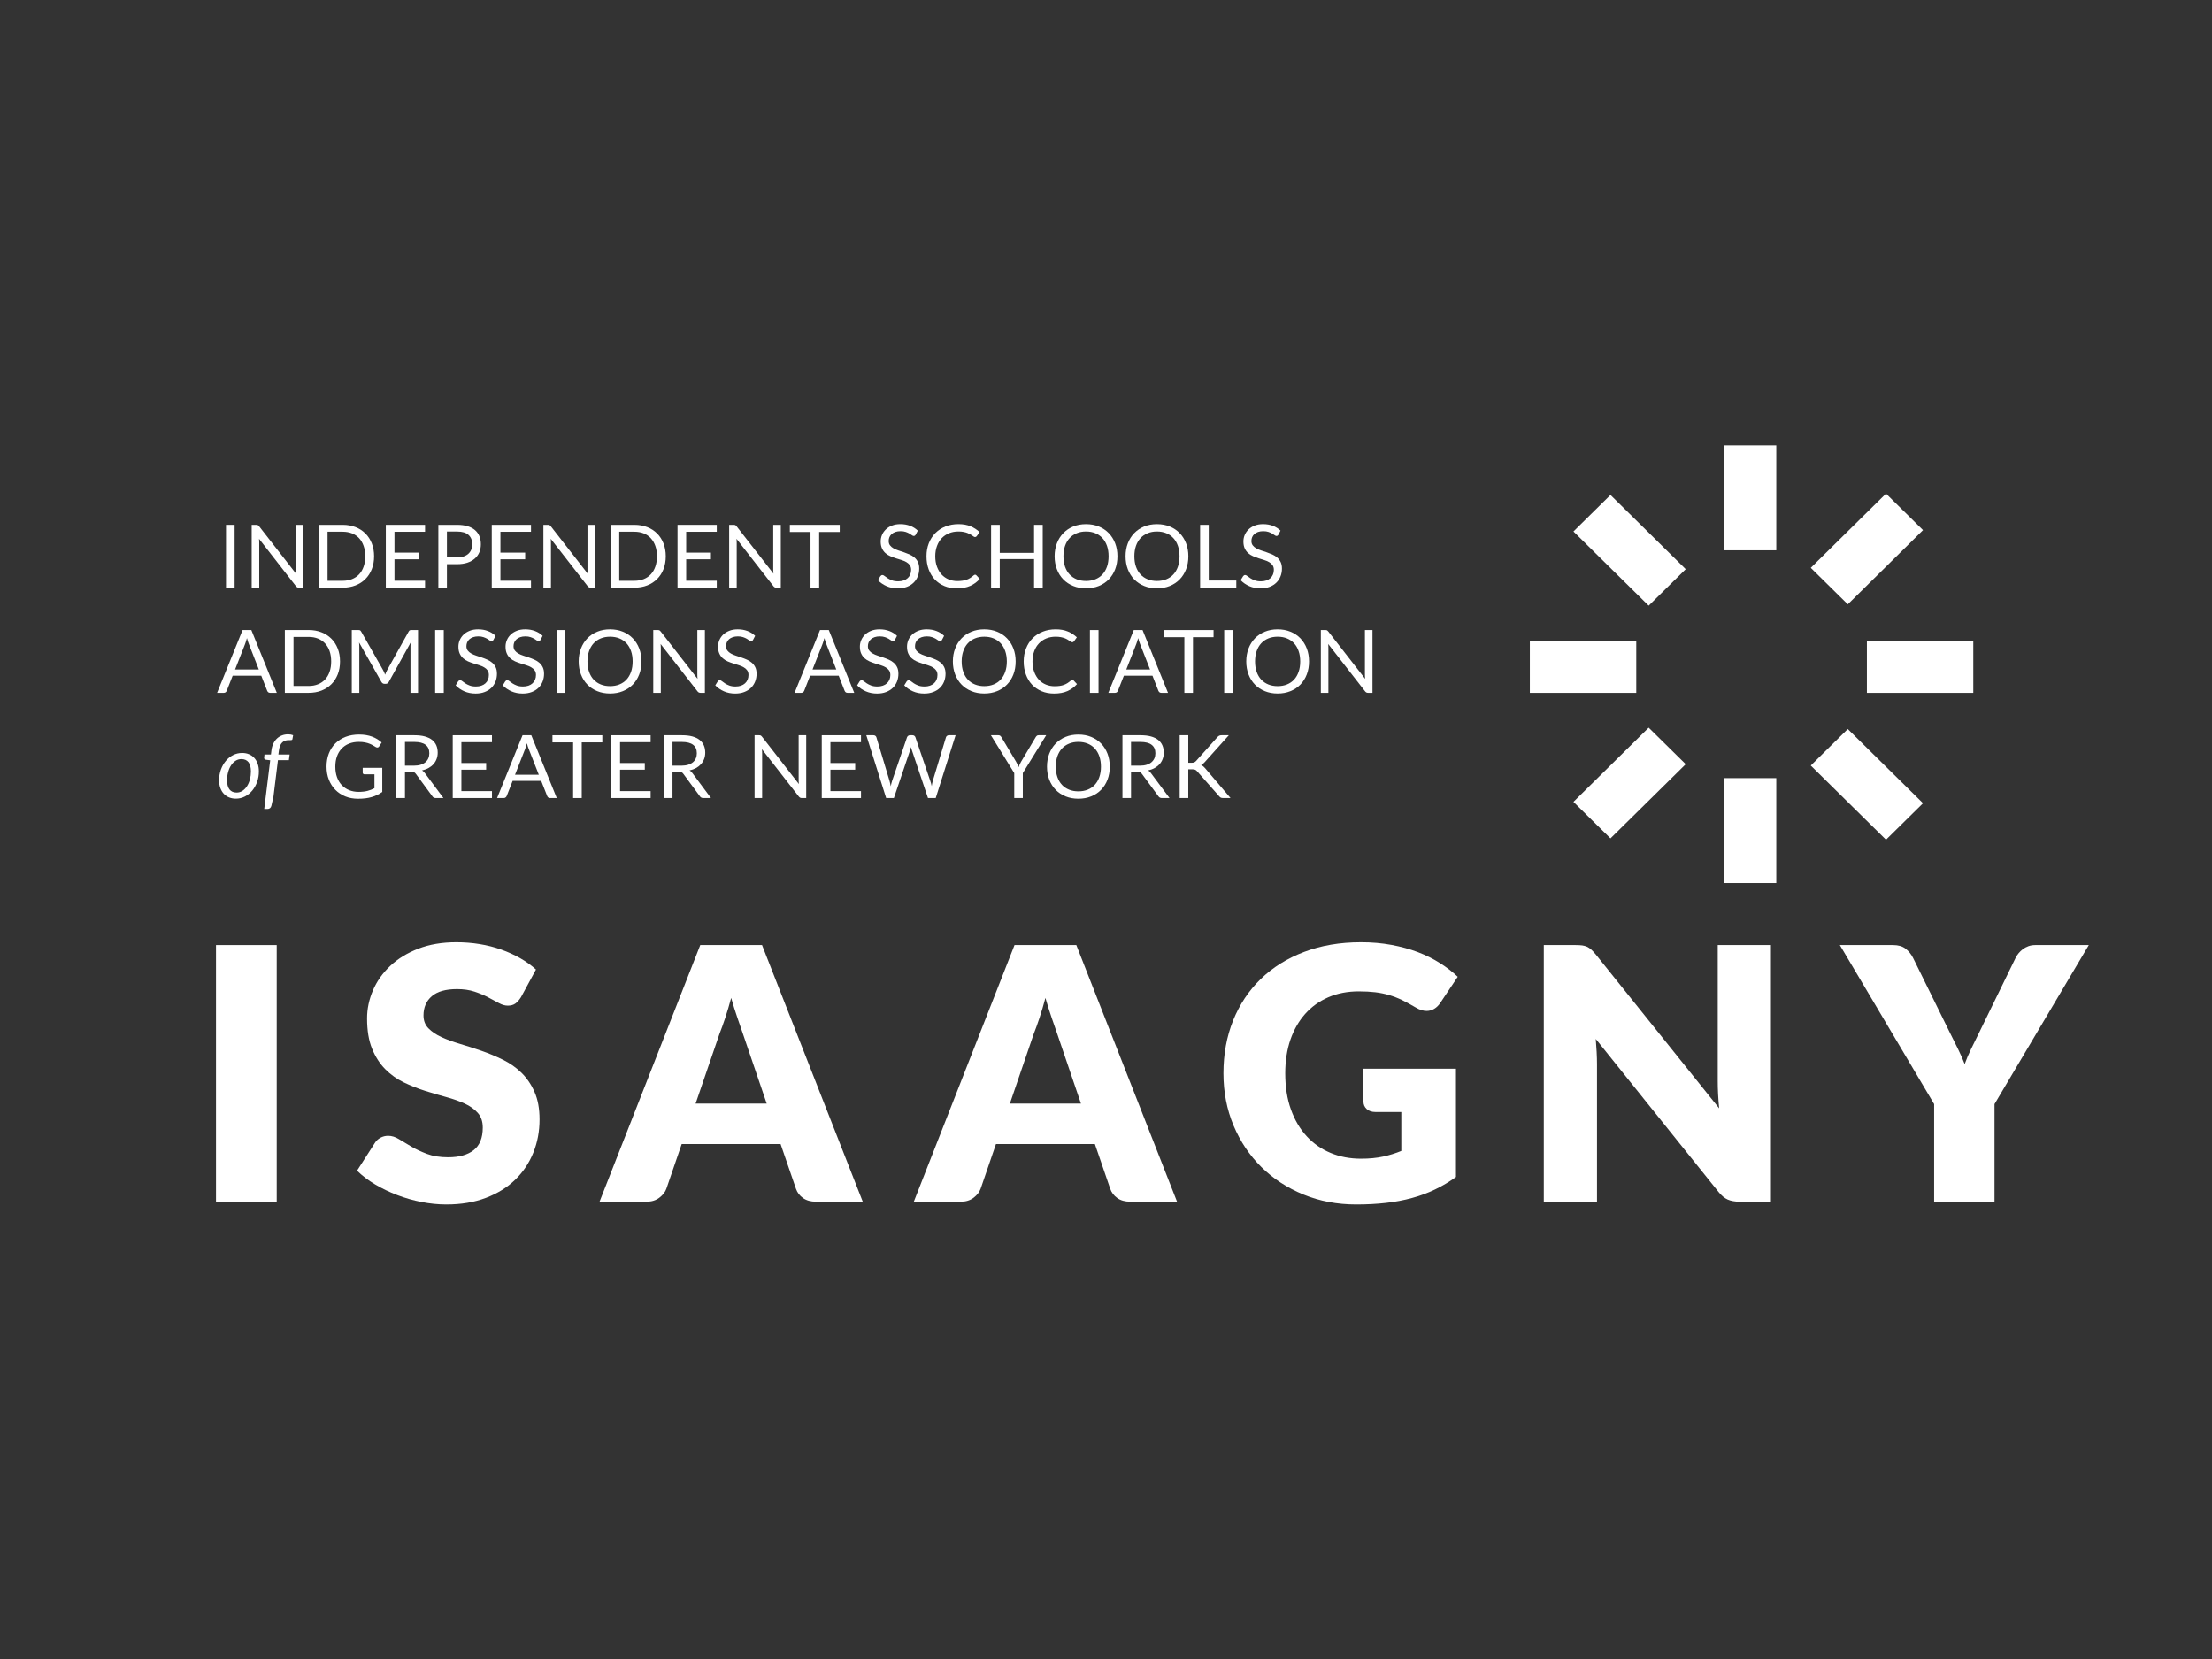<?xml version="1.0" encoding="utf-8"?>
<svg xmlns="http://www.w3.org/2000/svg" width="96" height="72" viewBox="0 0 96 72" fill="none">
<rect x="0" y="0" width="96" height="72" fill="#333333" stroke="none"/>
<path fill-rule="evenodd" clip-rule="evenodd" d="M9.808 25.504H10.182V22.778H9.808V25.504Z" fill="white"/>
<path fill-rule="evenodd" clip-rule="evenodd" d="M11.19 22.79C11.206 22.799 11.225 22.815 11.245 22.841L12.846 24.895C12.842 24.862 12.839 24.83 12.838 24.799C12.837 24.768 12.836 24.738 12.836 24.709V22.778H13.164V25.504H12.975C12.946 25.504 12.921 25.499 12.901 25.489C12.881 25.479 12.861 25.461 12.842 25.437L11.243 23.385C11.246 23.416 11.248 23.448 11.249 23.478C11.25 23.508 11.251 23.536 11.251 23.562V25.504H10.923V22.778H11.116C11.149 22.778 11.174 22.782 11.19 22.79Z" fill="white"/>
<path fill-rule="evenodd" clip-rule="evenodd" d="M15.851 24.142C15.851 23.974 15.828 23.825 15.781 23.693C15.735 23.561 15.67 23.45 15.585 23.358C15.5 23.267 15.397 23.197 15.276 23.149C15.155 23.101 15.021 23.077 14.873 23.077H14.215V25.205H14.873C15.021 25.205 15.155 25.181 15.276 25.133C15.397 25.085 15.5 25.015 15.585 24.925C15.67 24.834 15.735 24.723 15.781 24.591C15.828 24.459 15.851 24.309 15.851 24.142ZM16.235 24.142C16.235 24.346 16.202 24.532 16.136 24.699C16.07 24.867 15.978 25.01 15.858 25.129C15.739 25.248 15.596 25.341 15.428 25.406C15.261 25.471 15.076 25.504 14.873 25.504H13.839V22.778H14.873C15.076 22.778 15.261 22.811 15.428 22.876C15.596 22.941 15.739 23.034 15.858 23.154C15.978 23.273 16.07 23.417 16.136 23.585C16.202 23.752 16.235 23.938 16.235 24.142Z" fill="white"/>
<path fill-rule="evenodd" clip-rule="evenodd" d="M18.447 22.778V23.079H17.12V23.984H18.194V24.273H17.12V25.203H18.447V25.504H16.744V22.778H18.447Z" fill="white"/>
<path fill-rule="evenodd" clip-rule="evenodd" d="M19.396 24.191H19.839C19.946 24.191 20.04 24.177 20.122 24.15C20.204 24.122 20.272 24.083 20.328 24.033C20.383 23.982 20.425 23.922 20.453 23.853C20.481 23.783 20.495 23.706 20.495 23.622C20.495 23.449 20.441 23.313 20.332 23.215C20.224 23.118 20.059 23.069 19.839 23.069H19.396V24.191ZM19.396 24.484V25.504H19.024V22.778H19.839C20.014 22.778 20.166 22.798 20.296 22.838C20.425 22.878 20.532 22.935 20.617 23.008C20.701 23.082 20.765 23.171 20.807 23.274C20.849 23.378 20.869 23.495 20.869 23.622C20.869 23.75 20.847 23.865 20.802 23.971C20.757 24.076 20.691 24.167 20.604 24.243C20.517 24.319 20.41 24.378 20.281 24.421C20.153 24.463 20.005 24.484 19.839 24.484H19.396Z" fill="white"/>
<path fill-rule="evenodd" clip-rule="evenodd" d="M23.045 22.778V23.079H21.718V23.984H22.792V24.273H21.718V25.203H23.045V25.504H21.342V22.778H23.045Z" fill="white"/>
<path fill-rule="evenodd" clip-rule="evenodd" d="M23.85 22.79C23.866 22.799 23.884 22.815 23.905 22.841L25.506 24.895C25.502 24.862 25.499 24.83 25.498 24.799C25.497 24.768 25.496 24.738 25.496 24.709V22.778H25.824V25.504H25.635C25.606 25.504 25.581 25.499 25.561 25.489C25.541 25.479 25.521 25.461 25.502 25.437L23.903 23.385C23.906 23.416 23.907 23.448 23.909 23.478C23.91 23.508 23.911 23.536 23.911 23.562V25.504H23.583V22.778H23.776C23.809 22.778 23.834 22.782 23.85 22.79Z" fill="white"/>
<path fill-rule="evenodd" clip-rule="evenodd" d="M28.511 24.142C28.511 23.974 28.488 23.825 28.441 23.693C28.395 23.561 28.329 23.45 28.244 23.358C28.16 23.267 28.057 23.197 27.936 23.149C27.815 23.101 27.68 23.077 27.533 23.077H26.875V25.205H27.533C27.68 25.205 27.815 25.181 27.936 25.133C28.057 25.085 28.16 25.015 28.244 24.925C28.329 24.834 28.395 24.723 28.441 24.591C28.488 24.459 28.511 24.309 28.511 24.142ZM28.894 24.142C28.894 24.346 28.861 24.532 28.796 24.699C28.73 24.867 28.638 25.01 28.518 25.129C28.399 25.248 28.255 25.341 28.088 25.406C27.921 25.471 27.736 25.504 27.533 25.504H26.499V22.778H27.533C27.736 22.778 27.921 22.811 28.088 22.876C28.255 22.941 28.399 23.034 28.518 23.154C28.638 23.273 28.73 23.417 28.796 23.585C28.861 23.752 28.894 23.938 28.894 24.142Z" fill="white"/>
<path fill-rule="evenodd" clip-rule="evenodd" d="M31.107 22.778V23.079H29.78V23.984H30.854V24.273H29.78V25.203H31.107V25.504H29.404V22.778H31.107Z" fill="white"/>
<path fill-rule="evenodd" clip-rule="evenodd" d="M31.912 22.79C31.928 22.799 31.947 22.815 31.967 22.841L33.568 24.895C33.564 24.862 33.561 24.83 33.56 24.799C33.559 24.768 33.558 24.738 33.558 24.709V22.778H33.886V25.504H33.697C33.668 25.504 33.643 25.499 33.623 25.489C33.603 25.479 33.583 25.461 33.564 25.437L31.965 23.385C31.968 23.416 31.97 23.448 31.971 23.478C31.972 23.508 31.973 23.536 31.973 23.562V25.504H31.645V22.778H31.838C31.871 22.778 31.896 22.782 31.912 22.79Z" fill="white"/>
<path fill-rule="evenodd" clip-rule="evenodd" d="M36.444 22.778V23.088H35.551V25.504H35.176V23.088H34.279V22.778H36.444Z" fill="white"/>
<path fill-rule="evenodd" clip-rule="evenodd" d="M39.742 23.204C39.73 23.223 39.718 23.238 39.705 23.247C39.692 23.256 39.675 23.261 39.655 23.261C39.633 23.261 39.608 23.251 39.578 23.229C39.55 23.207 39.513 23.183 39.469 23.157C39.424 23.131 39.371 23.108 39.309 23.086C39.246 23.065 39.171 23.054 39.082 23.054C38.998 23.054 38.925 23.065 38.86 23.087C38.796 23.109 38.742 23.14 38.699 23.178C38.656 23.215 38.624 23.26 38.602 23.311C38.58 23.363 38.569 23.419 38.569 23.478C38.569 23.554 38.588 23.617 38.626 23.667C38.664 23.718 38.714 23.76 38.776 23.796C38.839 23.831 38.909 23.862 38.988 23.888C39.068 23.914 39.148 23.941 39.232 23.969C39.314 23.997 39.395 24.028 39.475 24.063C39.553 24.098 39.624 24.142 39.687 24.195C39.749 24.248 39.799 24.314 39.837 24.391C39.875 24.469 39.894 24.564 39.894 24.677C39.894 24.796 39.873 24.908 39.832 25.012C39.791 25.117 39.731 25.208 39.652 25.285C39.573 25.363 39.476 25.424 39.361 25.468C39.246 25.512 39.115 25.535 38.968 25.535C38.789 25.535 38.627 25.503 38.479 25.439C38.332 25.374 38.206 25.288 38.102 25.179L38.21 25.004C38.221 24.99 38.233 24.978 38.248 24.968C38.263 24.959 38.279 24.954 38.297 24.954C38.324 24.954 38.355 24.968 38.39 24.997C38.424 25.026 38.468 25.057 38.52 25.091C38.572 25.125 38.635 25.157 38.709 25.185C38.783 25.214 38.873 25.228 38.98 25.228C39.069 25.228 39.148 25.216 39.217 25.192C39.286 25.168 39.345 25.134 39.393 25.09C39.442 25.047 39.479 24.994 39.504 24.933C39.53 24.872 39.543 24.805 39.543 24.73C39.543 24.647 39.524 24.58 39.486 24.527C39.448 24.475 39.398 24.43 39.337 24.395C39.275 24.359 39.205 24.329 39.125 24.305C39.046 24.28 38.965 24.255 38.882 24.229C38.799 24.202 38.718 24.172 38.639 24.138C38.56 24.104 38.49 24.06 38.428 24.005C38.367 23.951 38.316 23.882 38.279 23.8C38.241 23.719 38.222 23.618 38.222 23.497C38.222 23.401 38.241 23.307 38.279 23.217C38.316 23.128 38.372 23.048 38.444 22.978C38.516 22.908 38.605 22.852 38.711 22.81C38.817 22.768 38.938 22.747 39.076 22.747C39.23 22.747 39.371 22.772 39.499 22.82C39.626 22.868 39.737 22.938 39.832 23.029L39.742 23.204Z" fill="white"/>
<path fill-rule="evenodd" clip-rule="evenodd" d="M42.319 24.941C42.339 24.941 42.358 24.949 42.374 24.966L42.521 25.123C42.408 25.253 42.27 25.354 42.109 25.426C41.948 25.498 41.753 25.535 41.526 25.535C41.327 25.535 41.146 25.501 40.984 25.433C40.822 25.365 40.684 25.27 40.569 25.147C40.455 25.025 40.366 24.878 40.303 24.707C40.24 24.536 40.209 24.347 40.209 24.142C40.209 23.936 40.242 23.748 40.31 23.577C40.377 23.406 40.472 23.259 40.594 23.136C40.716 23.013 40.863 22.917 41.033 22.849C41.203 22.782 41.391 22.747 41.597 22.747C41.8 22.747 41.975 22.779 42.123 22.841C42.27 22.903 42.401 22.987 42.515 23.094L42.394 23.263C42.385 23.276 42.374 23.286 42.363 23.294C42.351 23.303 42.335 23.307 42.313 23.307C42.296 23.307 42.278 23.301 42.26 23.289C42.241 23.277 42.219 23.262 42.193 23.244C42.167 23.226 42.137 23.207 42.102 23.187C42.068 23.167 42.026 23.148 41.979 23.13C41.931 23.112 41.876 23.097 41.813 23.085C41.75 23.073 41.677 23.067 41.595 23.067C41.447 23.067 41.312 23.092 41.189 23.142C41.066 23.192 40.961 23.264 40.872 23.356C40.783 23.449 40.714 23.562 40.665 23.695C40.615 23.828 40.59 23.977 40.59 24.142C40.59 24.312 40.615 24.464 40.665 24.597C40.714 24.73 40.782 24.843 40.867 24.934C40.953 25.026 41.054 25.096 41.171 25.145C41.288 25.193 41.414 25.217 41.549 25.217C41.631 25.217 41.705 25.212 41.771 25.202C41.836 25.193 41.897 25.178 41.953 25.158C42.009 25.138 42.061 25.112 42.109 25.081C42.157 25.05 42.206 25.013 42.255 24.97C42.277 24.951 42.298 24.941 42.319 24.941Z" fill="white"/>
<path fill-rule="evenodd" clip-rule="evenodd" d="M45.254 25.504H44.878V24.264H43.389V25.504H43.013V22.778H43.389V23.994H44.878V22.778H45.254V25.504Z" fill="white"/>
<path fill-rule="evenodd" clip-rule="evenodd" d="M48.112 24.142C48.112 23.974 48.089 23.824 48.043 23.691C47.996 23.558 47.931 23.446 47.846 23.354C47.761 23.262 47.658 23.191 47.537 23.142C47.416 23.092 47.281 23.067 47.132 23.067C46.984 23.067 46.85 23.092 46.729 23.142C46.608 23.191 46.505 23.262 46.42 23.354C46.334 23.446 46.268 23.558 46.222 23.691C46.176 23.824 46.153 23.974 46.153 24.142C46.153 24.309 46.176 24.459 46.222 24.592C46.268 24.724 46.334 24.837 46.42 24.929C46.505 25.021 46.608 25.091 46.729 25.14C46.85 25.189 46.984 25.213 47.132 25.213C47.281 25.213 47.416 25.189 47.537 25.14C47.658 25.091 47.761 25.021 47.846 24.929C47.931 24.837 47.996 24.724 48.043 24.592C48.089 24.459 48.112 24.309 48.112 24.142ZM48.496 24.142C48.496 24.346 48.463 24.534 48.398 24.704C48.332 24.875 48.239 25.022 48.12 25.145C48 25.268 47.856 25.363 47.689 25.431C47.521 25.499 47.336 25.533 47.132 25.533C46.929 25.533 46.744 25.499 46.577 25.431C46.41 25.363 46.266 25.268 46.147 25.145C46.027 25.022 45.935 24.875 45.869 24.704C45.803 24.534 45.77 24.346 45.77 24.142C45.77 23.938 45.803 23.75 45.869 23.58C45.935 23.409 46.027 23.262 46.147 23.139C46.266 23.015 46.41 22.919 46.577 22.85C46.744 22.782 46.929 22.748 47.132 22.748C47.336 22.748 47.521 22.782 47.689 22.85C47.856 22.919 48 23.015 48.12 23.139C48.239 23.262 48.332 23.409 48.398 23.58C48.463 23.75 48.496 23.938 48.496 24.142Z" fill="white"/>
<path fill-rule="evenodd" clip-rule="evenodd" d="M51.191 24.142C51.191 23.974 51.168 23.824 51.121 23.691C51.075 23.558 51.009 23.446 50.924 23.354C50.839 23.262 50.736 23.191 50.616 23.142C50.495 23.092 50.36 23.067 50.211 23.067C50.063 23.067 49.928 23.092 49.808 23.142C49.687 23.191 49.584 23.262 49.498 23.354C49.412 23.446 49.347 23.558 49.3 23.691C49.254 23.824 49.231 23.974 49.231 24.142C49.231 24.309 49.254 24.459 49.3 24.592C49.347 24.724 49.412 24.837 49.498 24.929C49.584 25.021 49.687 25.091 49.808 25.14C49.928 25.189 50.063 25.213 50.211 25.213C50.36 25.213 50.495 25.189 50.616 25.14C50.736 25.091 50.839 25.021 50.924 24.929C51.009 24.837 51.075 24.724 51.121 24.592C51.168 24.459 51.191 24.309 51.191 24.142ZM51.574 24.142C51.574 24.346 51.542 24.534 51.476 24.704C51.41 24.875 51.318 25.022 51.198 25.145C51.079 25.268 50.935 25.363 50.767 25.431C50.599 25.499 50.414 25.533 50.211 25.533C50.007 25.533 49.822 25.499 49.655 25.431C49.488 25.363 49.345 25.268 49.225 25.145C49.105 25.022 49.013 24.875 48.947 24.704C48.882 24.534 48.849 24.346 48.849 24.142C48.849 23.938 48.882 23.75 48.947 23.58C49.013 23.409 49.105 23.262 49.225 23.139C49.345 23.015 49.488 22.919 49.655 22.85C49.822 22.782 50.007 22.748 50.211 22.748C50.414 22.748 50.599 22.782 50.767 22.85C50.935 22.919 51.079 23.015 51.198 23.139C51.318 23.262 51.41 23.409 51.476 23.58C51.542 23.75 51.574 23.938 51.574 24.142Z" fill="white"/>
<path fill-rule="evenodd" clip-rule="evenodd" d="M52.459 25.194H53.655V25.504H52.085V22.778H52.459V25.194Z" fill="white"/>
<path fill-rule="evenodd" clip-rule="evenodd" d="M55.484 23.204C55.472 23.223 55.46 23.238 55.447 23.247C55.434 23.256 55.417 23.261 55.397 23.261C55.375 23.261 55.35 23.251 55.321 23.229C55.292 23.207 55.255 23.183 55.211 23.157C55.166 23.131 55.113 23.108 55.051 23.086C54.988 23.065 54.913 23.054 54.824 23.054C54.74 23.054 54.667 23.065 54.602 23.087C54.538 23.109 54.484 23.14 54.441 23.178C54.398 23.215 54.366 23.26 54.344 23.311C54.322 23.363 54.311 23.419 54.311 23.478C54.311 23.554 54.33 23.617 54.368 23.667C54.406 23.718 54.456 23.76 54.518 23.796C54.581 23.831 54.651 23.862 54.73 23.888C54.81 23.914 54.891 23.941 54.974 23.969C55.057 23.997 55.137 24.028 55.217 24.063C55.296 24.098 55.366 24.142 55.429 24.195C55.491 24.248 55.541 24.314 55.579 24.391C55.617 24.469 55.636 24.564 55.636 24.677C55.636 24.796 55.616 24.908 55.574 25.012C55.533 25.117 55.473 25.208 55.394 25.285C55.315 25.363 55.218 25.424 55.103 25.468C54.988 25.512 54.857 25.535 54.71 25.535C54.532 25.535 54.369 25.503 54.221 25.439C54.074 25.374 53.948 25.288 53.844 25.179L53.952 25.004C53.962 24.99 53.975 24.978 53.99 24.968C54.005 24.959 54.021 24.954 54.039 24.954C54.066 24.954 54.097 24.968 54.132 24.997C54.166 25.026 54.21 25.057 54.262 25.091C54.314 25.125 54.377 25.157 54.451 25.185C54.525 25.214 54.615 25.228 54.722 25.228C54.81 25.228 54.89 25.216 54.959 25.192C55.029 25.168 55.087 25.134 55.136 25.09C55.184 25.047 55.221 24.994 55.246 24.933C55.272 24.872 55.285 24.805 55.285 24.73C55.285 24.647 55.266 24.58 55.228 24.527C55.19 24.475 55.141 24.43 55.079 24.395C55.017 24.359 54.946 24.329 54.867 24.305C54.788 24.28 54.707 24.255 54.624 24.229C54.541 24.202 54.461 24.172 54.381 24.138C54.302 24.104 54.232 24.06 54.17 24.005C54.109 23.951 54.059 23.882 54.021 23.8C53.983 23.719 53.964 23.618 53.964 23.497C53.964 23.401 53.983 23.307 54.021 23.217C54.059 23.128 54.114 23.048 54.186 22.978C54.258 22.908 54.347 22.852 54.453 22.81C54.559 22.768 54.681 22.747 54.818 22.747C54.972 22.747 55.113 22.772 55.241 22.82C55.368 22.868 55.479 22.938 55.574 23.029L55.484 23.204Z" fill="white"/>
<path fill-rule="evenodd" clip-rule="evenodd" d="M10.202 29.057H11.233L10.8 27.948C10.771 27.88 10.744 27.794 10.717 27.692C10.702 27.744 10.689 27.791 10.675 27.835C10.662 27.879 10.649 27.917 10.636 27.95L10.202 29.057ZM12.013 30.069H11.723C11.69 30.069 11.663 30.061 11.643 30.045C11.622 30.028 11.606 30.007 11.596 29.982L11.338 29.324H10.098L9.839 29.982C9.83 30.005 9.815 30.025 9.793 30.043C9.771 30.061 9.744 30.069 9.712 30.069H9.422L10.528 27.343H10.908L12.013 30.069Z" fill="white"/>
<path fill-rule="evenodd" clip-rule="evenodd" d="M14.373 28.707C14.373 28.54 14.35 28.39 14.304 28.258C14.258 28.127 14.192 28.015 14.107 27.924C14.022 27.832 13.919 27.763 13.799 27.714C13.678 27.666 13.543 27.642 13.396 27.642H12.738V29.771H13.396C13.543 29.771 13.678 29.747 13.799 29.698C13.919 29.65 14.022 29.581 14.107 29.49C14.192 29.4 14.258 29.288 14.304 29.156C14.35 29.024 14.373 28.875 14.373 28.707ZM14.757 28.707C14.757 28.912 14.724 29.097 14.659 29.265C14.593 29.432 14.501 29.576 14.381 29.695C14.261 29.814 14.118 29.906 13.951 29.972C13.784 30.037 13.599 30.069 13.396 30.069H12.362V27.343H13.396C13.599 27.343 13.784 27.376 13.951 27.442C14.118 27.507 14.261 27.599 14.381 27.719C14.501 27.839 14.593 27.983 14.659 28.15C14.724 28.317 14.757 28.503 14.757 28.707Z" fill="white"/>
<path fill-rule="evenodd" clip-rule="evenodd" d="M16.674 29.18C16.687 29.214 16.7 29.248 16.713 29.282C16.726 29.246 16.739 29.212 16.754 29.18C16.768 29.148 16.784 29.115 16.802 29.082L17.737 27.406C17.754 27.377 17.771 27.359 17.789 27.353C17.807 27.347 17.833 27.343 17.866 27.343H18.142V30.069H17.814V28.066C17.814 28.04 17.815 28.011 17.816 27.981C17.818 27.95 17.82 27.919 17.822 27.887L16.875 29.592C16.843 29.649 16.798 29.678 16.74 29.678H16.686C16.628 29.678 16.583 29.649 16.551 29.592L15.583 27.882C15.587 27.915 15.59 27.947 15.591 27.979C15.594 28.011 15.594 28.04 15.594 28.066V30.069H15.267V27.343H15.542C15.576 27.343 15.602 27.347 15.62 27.353C15.638 27.359 15.655 27.377 15.672 27.406L16.626 29.084C16.644 29.114 16.66 29.146 16.674 29.18Z" fill="white"/>
<path fill-rule="evenodd" clip-rule="evenodd" d="M18.885 30.07H19.259V27.344H18.885V30.07Z" fill="white"/>
<path fill-rule="evenodd" clip-rule="evenodd" d="M21.415 27.77C21.404 27.789 21.391 27.803 21.378 27.812C21.366 27.822 21.349 27.827 21.328 27.827C21.306 27.827 21.281 27.816 21.252 27.795C21.223 27.773 21.186 27.749 21.142 27.723C21.098 27.697 21.044 27.673 20.982 27.652C20.92 27.63 20.844 27.619 20.755 27.619C20.672 27.619 20.598 27.631 20.534 27.653C20.469 27.675 20.416 27.705 20.373 27.743C20.329 27.781 20.297 27.826 20.275 27.877C20.253 27.928 20.242 27.984 20.242 28.044C20.242 28.12 20.261 28.183 20.299 28.233C20.337 28.283 20.387 28.326 20.45 28.361C20.512 28.397 20.583 28.428 20.662 28.453C20.741 28.48 20.822 28.506 20.905 28.534C20.988 28.562 21.069 28.594 21.148 28.629C21.227 28.663 21.298 28.708 21.36 28.761C21.422 28.814 21.473 28.879 21.511 28.957C21.549 29.034 21.567 29.129 21.567 29.242C21.567 29.361 21.547 29.473 21.506 29.578C21.465 29.682 21.404 29.773 21.325 29.851C21.246 29.928 21.149 29.989 21.034 30.033C20.919 30.078 20.788 30.1 20.642 30.1C20.463 30.1 20.3 30.068 20.153 30.004C20.005 29.94 19.88 29.853 19.776 29.744L19.884 29.569C19.894 29.555 19.906 29.544 19.921 29.534C19.936 29.525 19.953 29.52 19.971 29.52C19.998 29.52 20.028 29.534 20.063 29.562C20.098 29.591 20.141 29.622 20.193 29.657C20.245 29.691 20.308 29.723 20.382 29.751C20.456 29.779 20.547 29.794 20.653 29.794C20.742 29.794 20.821 29.782 20.89 29.758C20.96 29.734 21.019 29.7 21.067 29.656C21.115 29.612 21.152 29.56 21.178 29.499C21.204 29.438 21.216 29.37 21.216 29.295C21.216 29.213 21.197 29.145 21.16 29.093C21.122 29.04 21.072 28.996 21.01 28.961C20.948 28.925 20.878 28.895 20.799 28.87C20.72 28.846 20.639 28.82 20.556 28.794C20.473 28.768 20.392 28.738 20.313 28.704C20.234 28.67 20.163 28.625 20.102 28.57C20.04 28.516 19.99 28.448 19.952 28.366C19.914 28.284 19.895 28.183 19.895 28.063C19.895 27.966 19.914 27.873 19.952 27.783C19.99 27.693 20.045 27.613 20.117 27.543C20.189 27.474 20.278 27.418 20.384 27.376C20.49 27.334 20.612 27.313 20.75 27.313C20.904 27.313 21.045 27.337 21.172 27.386C21.299 27.434 21.411 27.503 21.506 27.595L21.415 27.77Z" fill="white"/>
<path fill-rule="evenodd" clip-rule="evenodd" d="M23.459 27.77C23.448 27.789 23.436 27.803 23.423 27.812C23.41 27.822 23.393 27.827 23.373 27.827C23.351 27.827 23.326 27.816 23.296 27.795C23.268 27.773 23.231 27.749 23.187 27.723C23.142 27.697 23.089 27.673 23.026 27.652C22.964 27.63 22.889 27.619 22.8 27.619C22.716 27.619 22.642 27.631 22.578 27.653C22.514 27.675 22.46 27.705 22.417 27.743C22.374 27.781 22.341 27.826 22.32 27.877C22.298 27.928 22.287 27.984 22.287 28.044C22.287 28.12 22.306 28.183 22.344 28.233C22.382 28.283 22.432 28.326 22.494 28.361C22.557 28.397 22.627 28.428 22.706 28.453C22.785 28.48 22.866 28.506 22.95 28.534C23.032 28.562 23.113 28.594 23.192 28.629C23.271 28.663 23.342 28.708 23.404 28.761C23.467 28.814 23.517 28.879 23.555 28.957C23.593 29.034 23.612 29.129 23.612 29.242C23.612 29.361 23.591 29.473 23.55 29.578C23.509 29.682 23.449 29.773 23.37 29.851C23.291 29.928 23.194 29.989 23.079 30.033C22.963 30.078 22.833 30.1 22.686 30.1C22.507 30.1 22.344 30.068 22.197 30.004C22.05 29.94 21.924 29.853 21.82 29.744L21.928 29.569C21.939 29.555 21.951 29.544 21.966 29.534C21.98 29.525 21.997 29.52 22.015 29.52C22.042 29.52 22.073 29.534 22.108 29.562C22.142 29.591 22.186 29.622 22.238 29.657C22.29 29.691 22.353 29.723 22.427 29.751C22.501 29.779 22.591 29.794 22.698 29.794C22.786 29.794 22.865 29.782 22.935 29.758C23.004 29.734 23.063 29.7 23.111 29.656C23.16 29.612 23.197 29.56 23.222 29.499C23.248 29.438 23.261 29.37 23.261 29.295C23.261 29.213 23.242 29.145 23.204 29.093C23.166 29.04 23.116 28.996 23.054 28.961C22.993 28.925 22.922 28.895 22.843 28.87C22.764 28.846 22.683 28.82 22.6 28.794C22.517 28.768 22.436 28.738 22.357 28.704C22.278 28.67 22.208 28.625 22.146 28.57C22.084 28.516 22.034 28.448 21.997 28.366C21.959 28.284 21.94 28.183 21.94 28.063C21.94 27.966 21.959 27.873 21.997 27.783C22.034 27.693 22.09 27.613 22.162 27.543C22.233 27.474 22.323 27.418 22.429 27.376C22.535 27.334 22.656 27.313 22.794 27.313C22.948 27.313 23.089 27.337 23.216 27.386C23.344 27.434 23.455 27.503 23.55 27.595L23.459 27.77Z" fill="white"/>
<path fill-rule="evenodd" clip-rule="evenodd" d="M24.158 30.07H24.532V27.344H24.158V30.07Z" fill="white"/>
<path fill-rule="evenodd" clip-rule="evenodd" d="M27.456 28.707C27.456 28.54 27.433 28.39 27.387 28.257C27.34 28.123 27.275 28.011 27.19 27.919C27.105 27.827 27.002 27.756 26.881 27.707C26.76 27.657 26.625 27.633 26.476 27.633C26.328 27.633 26.194 27.657 26.073 27.707C25.952 27.756 25.849 27.827 25.763 27.919C25.678 28.011 25.612 28.123 25.566 28.257C25.519 28.39 25.496 28.54 25.496 28.707C25.496 28.875 25.519 29.025 25.566 29.157C25.612 29.29 25.678 29.402 25.763 29.494C25.849 29.586 25.952 29.656 26.073 29.705C26.194 29.754 26.328 29.778 26.476 29.778C26.625 29.778 26.76 29.754 26.881 29.705C27.002 29.656 27.105 29.586 27.19 29.494C27.275 29.402 27.34 29.29 27.387 29.157C27.433 29.025 27.456 28.875 27.456 28.707ZM27.84 28.707C27.84 28.912 27.807 29.099 27.741 29.27C27.676 29.44 27.583 29.587 27.463 29.71C27.344 29.833 27.2 29.928 27.032 29.996C26.865 30.064 26.679 30.098 26.476 30.098C26.273 30.098 26.088 30.064 25.921 29.996C25.753 29.928 25.61 29.833 25.491 29.71C25.371 29.587 25.278 29.44 25.213 29.27C25.147 29.099 25.114 28.912 25.114 28.707C25.114 28.503 25.147 28.316 25.213 28.145C25.278 27.975 25.371 27.828 25.491 27.704C25.61 27.58 25.753 27.484 25.921 27.416C26.088 27.347 26.273 27.313 26.476 27.313C26.679 27.313 26.865 27.347 27.032 27.416C27.2 27.484 27.344 27.58 27.463 27.704C27.583 27.828 27.676 27.975 27.741 28.145C27.807 28.316 27.84 28.503 27.84 28.707Z" fill="white"/>
<path fill-rule="evenodd" clip-rule="evenodd" d="M28.618 27.356C28.634 27.364 28.652 27.381 28.673 27.406L30.274 29.461C30.27 29.428 30.267 29.396 30.266 29.365C30.265 29.334 30.264 29.304 30.264 29.274V27.343H30.592V30.069H30.403C30.373 30.069 30.349 30.064 30.329 30.054C30.309 30.044 30.289 30.027 30.27 30.003L28.671 27.95C28.673 27.982 28.675 28.013 28.677 28.044C28.678 28.074 28.679 28.102 28.679 28.127V30.069H28.351V27.343H28.544C28.577 27.343 28.602 27.348 28.618 27.356Z" fill="white"/>
<path fill-rule="evenodd" clip-rule="evenodd" d="M32.682 27.77C32.671 27.789 32.659 27.803 32.646 27.812C32.633 27.822 32.616 27.827 32.596 27.827C32.574 27.827 32.548 27.816 32.519 27.795C32.491 27.773 32.454 27.749 32.41 27.723C32.365 27.697 32.312 27.673 32.249 27.652C32.187 27.63 32.112 27.619 32.023 27.619C31.939 27.619 31.865 27.631 31.801 27.653C31.737 27.675 31.683 27.705 31.64 27.743C31.597 27.781 31.564 27.826 31.543 27.877C31.521 27.928 31.51 27.984 31.51 28.044C31.51 28.12 31.529 28.183 31.567 28.233C31.605 28.283 31.655 28.326 31.717 28.361C31.779 28.397 31.85 28.428 31.929 28.453C32.008 28.48 32.089 28.506 32.172 28.534C32.255 28.562 32.336 28.594 32.415 28.629C32.494 28.663 32.565 28.708 32.627 28.761C32.69 28.814 32.74 28.879 32.778 28.957C32.816 29.034 32.835 29.129 32.835 29.242C32.835 29.361 32.814 29.473 32.773 29.578C32.732 29.682 32.672 29.773 32.593 29.851C32.514 29.928 32.417 29.989 32.301 30.033C32.186 30.078 32.056 30.1 31.909 30.1C31.73 30.1 31.567 30.068 31.42 30.004C31.273 29.94 31.147 29.853 31.043 29.744L31.151 29.569C31.161 29.555 31.174 29.544 31.189 29.534C31.203 29.525 31.22 29.52 31.238 29.52C31.265 29.52 31.296 29.534 31.33 29.562C31.365 29.591 31.409 29.622 31.461 29.657C31.513 29.691 31.576 29.723 31.649 29.751C31.724 29.779 31.814 29.794 31.92 29.794C32.009 29.794 32.088 29.782 32.158 29.758C32.227 29.734 32.286 29.7 32.334 29.656C32.383 29.612 32.419 29.56 32.445 29.499C32.471 29.438 32.484 29.37 32.484 29.295C32.484 29.213 32.465 29.145 32.427 29.093C32.389 29.04 32.339 28.996 32.277 28.961C32.216 28.925 32.145 28.895 32.066 28.87C31.987 28.846 31.906 28.82 31.823 28.794C31.74 28.768 31.659 28.738 31.58 28.704C31.501 28.67 31.431 28.625 31.369 28.57C31.307 28.516 31.257 28.448 31.22 28.366C31.182 28.284 31.163 28.183 31.163 28.063C31.163 27.966 31.182 27.873 31.22 27.783C31.257 27.693 31.312 27.613 31.384 27.543C31.456 27.474 31.546 27.418 31.652 27.376C31.758 27.334 31.879 27.313 32.017 27.313C32.171 27.313 32.312 27.337 32.439 27.386C32.567 27.434 32.678 27.503 32.773 27.595L32.682 27.77Z" fill="white"/>
<path fill-rule="evenodd" clip-rule="evenodd" d="M35.263 29.057H36.295L35.861 27.948C35.833 27.88 35.805 27.794 35.778 27.692C35.764 27.744 35.75 27.791 35.737 27.835C35.723 27.879 35.71 27.917 35.697 27.95L35.263 29.057ZM37.074 30.069H36.785C36.751 30.069 36.724 30.061 36.704 30.045C36.683 30.028 36.668 30.007 36.657 29.982L36.399 29.324H35.159L34.901 29.982C34.891 30.005 34.876 30.025 34.854 30.043C34.832 30.061 34.805 30.069 34.773 30.069H34.484L35.589 27.343H35.969L37.074 30.069Z" fill="white"/>
<path fill-rule="evenodd" clip-rule="evenodd" d="M38.839 27.77C38.828 27.789 38.815 27.803 38.803 27.812C38.79 27.822 38.773 27.827 38.752 27.827C38.73 27.827 38.705 27.816 38.676 27.795C38.647 27.773 38.611 27.749 38.566 27.723C38.522 27.697 38.469 27.673 38.406 27.652C38.344 27.63 38.268 27.619 38.179 27.619C38.096 27.619 38.022 27.631 37.958 27.653C37.894 27.675 37.84 27.705 37.797 27.743C37.754 27.781 37.721 27.826 37.699 27.877C37.677 27.928 37.666 27.984 37.666 28.044C37.666 28.12 37.685 28.183 37.723 28.233C37.761 28.283 37.811 28.326 37.874 28.361C37.936 28.397 38.007 28.428 38.086 28.453C38.165 28.48 38.246 28.506 38.329 28.534C38.412 28.562 38.493 28.594 38.572 28.629C38.651 28.663 38.722 28.708 38.784 28.761C38.847 28.814 38.897 28.879 38.935 28.957C38.973 29.034 38.991 29.129 38.991 29.242C38.991 29.361 38.971 29.473 38.93 29.578C38.889 29.682 38.829 29.773 38.749 29.851C38.67 29.928 38.573 29.989 38.458 30.033C38.343 30.078 38.212 30.1 38.066 30.1C37.887 30.1 37.724 30.068 37.577 30.004C37.429 29.94 37.304 29.853 37.2 29.744L37.308 29.569C37.318 29.555 37.331 29.544 37.345 29.534C37.36 29.525 37.377 29.52 37.395 29.52C37.422 29.52 37.453 29.534 37.487 29.562C37.522 29.591 37.565 29.622 37.617 29.657C37.669 29.691 37.733 29.723 37.806 29.751C37.88 29.779 37.971 29.794 38.077 29.794C38.166 29.794 38.245 29.782 38.314 29.758C38.384 29.734 38.443 29.7 38.491 29.656C38.539 29.612 38.576 29.56 38.602 29.499C38.628 29.438 38.641 29.37 38.641 29.295C38.641 29.213 38.621 29.145 38.584 29.093C38.546 29.04 38.496 28.996 38.434 28.961C38.373 28.925 38.302 28.895 38.223 28.87C38.144 28.846 38.063 28.82 37.98 28.794C37.897 28.768 37.816 28.738 37.737 28.704C37.658 28.67 37.587 28.625 37.526 28.57C37.464 28.516 37.414 28.448 37.376 28.366C37.338 28.284 37.319 28.183 37.319 28.063C37.319 27.966 37.338 27.873 37.376 27.783C37.414 27.693 37.469 27.613 37.541 27.543C37.613 27.474 37.702 27.418 37.808 27.376C37.914 27.334 38.036 27.313 38.174 27.313C38.328 27.313 38.469 27.337 38.596 27.386C38.723 27.434 38.835 27.503 38.93 27.595L38.839 27.77Z" fill="white"/>
<path fill-rule="evenodd" clip-rule="evenodd" d="M40.883 27.77C40.872 27.789 40.86 27.803 40.847 27.812C40.834 27.822 40.817 27.827 40.797 27.827C40.775 27.827 40.749 27.816 40.72 27.795C40.691 27.773 40.655 27.749 40.611 27.723C40.566 27.697 40.513 27.673 40.45 27.652C40.388 27.63 40.312 27.619 40.224 27.619C40.14 27.619 40.066 27.631 40.002 27.653C39.938 27.675 39.884 27.705 39.841 27.743C39.798 27.781 39.765 27.826 39.743 27.877C39.721 27.928 39.711 27.984 39.711 28.044C39.711 28.12 39.73 28.183 39.768 28.233C39.806 28.283 39.856 28.326 39.918 28.361C39.98 28.397 40.051 28.428 40.13 28.453C40.209 28.48 40.29 28.506 40.373 28.534C40.456 28.562 40.537 28.594 40.616 28.629C40.695 28.663 40.766 28.708 40.828 28.761C40.891 28.814 40.941 28.879 40.979 28.957C41.017 29.034 41.036 29.129 41.036 29.242C41.036 29.361 41.015 29.473 40.974 29.578C40.933 29.682 40.873 29.773 40.794 29.851C40.715 29.928 40.618 29.989 40.502 30.033C40.387 30.078 40.257 30.1 40.11 30.1C39.931 30.1 39.768 30.068 39.621 30.004C39.474 29.94 39.348 29.853 39.244 29.744L39.352 29.569C39.362 29.555 39.375 29.544 39.39 29.534C39.404 29.525 39.421 29.52 39.439 29.52C39.466 29.52 39.497 29.534 39.531 29.562C39.566 29.591 39.609 29.622 39.662 29.657C39.714 29.691 39.777 29.723 39.85 29.751C39.924 29.779 40.015 29.794 40.121 29.794C40.21 29.794 40.289 29.782 40.359 29.758C40.428 29.734 40.487 29.7 40.535 29.656C40.584 29.612 40.62 29.56 40.646 29.499C40.672 29.438 40.685 29.37 40.685 29.295C40.685 29.213 40.666 29.145 40.628 29.093C40.59 29.04 40.54 28.996 40.478 28.961C40.417 28.925 40.346 28.895 40.267 28.87C40.188 28.846 40.107 28.82 40.024 28.794C39.941 28.768 39.86 28.738 39.781 28.704C39.702 28.67 39.632 28.625 39.57 28.57C39.508 28.516 39.458 28.448 39.42 28.366C39.383 28.284 39.364 28.183 39.364 28.063C39.364 27.966 39.383 27.873 39.42 27.783C39.458 27.693 39.513 27.613 39.585 27.543C39.657 27.474 39.746 27.418 39.852 27.376C39.959 27.334 40.08 27.313 40.218 27.313C40.372 27.313 40.513 27.337 40.64 27.386C40.768 27.434 40.879 27.503 40.974 27.595L40.883 27.77Z" fill="white"/>
<path fill-rule="evenodd" clip-rule="evenodd" d="M43.696 28.707C43.696 28.54 43.672 28.39 43.626 28.257C43.58 28.123 43.514 28.011 43.429 27.919C43.344 27.827 43.242 27.756 43.121 27.707C43 27.657 42.865 27.633 42.716 27.633C42.568 27.633 42.434 27.657 42.313 27.707C42.192 27.756 42.089 27.827 42.003 27.919C41.918 28.011 41.852 28.123 41.806 28.257C41.759 28.39 41.736 28.54 41.736 28.707C41.736 28.875 41.759 29.025 41.806 29.157C41.852 29.29 41.918 29.402 42.003 29.494C42.089 29.586 42.192 29.656 42.313 29.705C42.434 29.754 42.568 29.778 42.716 29.778C42.865 29.778 43 29.754 43.121 29.705C43.242 29.656 43.344 29.586 43.429 29.494C43.514 29.402 43.58 29.29 43.626 29.157C43.672 29.025 43.696 28.875 43.696 28.707ZM44.079 28.707C44.079 28.912 44.047 29.099 43.981 29.27C43.916 29.44 43.823 29.587 43.703 29.71C43.584 29.833 43.44 29.928 43.272 29.996C43.104 30.064 42.919 30.098 42.716 30.098C42.513 30.098 42.327 30.064 42.16 29.996C41.993 29.928 41.85 29.833 41.73 29.71C41.611 29.587 41.518 29.44 41.453 29.27C41.387 29.099 41.354 28.912 41.354 28.707C41.354 28.503 41.387 28.316 41.453 28.145C41.518 27.975 41.611 27.828 41.73 27.704C41.85 27.58 41.993 27.484 42.16 27.416C42.327 27.347 42.513 27.313 42.716 27.313C42.919 27.313 43.104 27.347 43.272 27.416C43.44 27.484 43.584 27.58 43.703 27.704C43.823 27.828 43.916 27.975 43.981 28.145C44.047 28.316 44.079 28.503 44.079 28.707Z" fill="white"/>
<path fill-rule="evenodd" clip-rule="evenodd" d="M46.538 29.506C46.559 29.506 46.578 29.515 46.594 29.531L46.741 29.689C46.628 29.819 46.49 29.919 46.329 29.992C46.168 30.064 45.973 30.1 45.746 30.1C45.547 30.1 45.366 30.066 45.204 29.998C45.042 29.93 44.904 29.835 44.789 29.713C44.675 29.591 44.586 29.444 44.523 29.273C44.46 29.101 44.428 28.913 44.428 28.708C44.428 28.502 44.462 28.314 44.53 28.143C44.597 27.971 44.692 27.824 44.814 27.701C44.936 27.578 45.083 27.483 45.253 27.415C45.423 27.347 45.611 27.313 45.817 27.313C46.02 27.313 46.195 27.344 46.343 27.407C46.49 27.468 46.621 27.553 46.735 27.659L46.614 27.829C46.605 27.841 46.594 27.852 46.583 27.86C46.571 27.868 46.555 27.872 46.533 27.872C46.516 27.872 46.498 27.866 46.48 27.855C46.461 27.842 46.439 27.827 46.413 27.81C46.387 27.792 46.357 27.773 46.322 27.753C46.288 27.732 46.246 27.713 46.199 27.695C46.151 27.678 46.096 27.663 46.033 27.651C45.97 27.639 45.897 27.633 45.815 27.633C45.667 27.633 45.532 27.658 45.409 27.708C45.286 27.758 45.181 27.829 45.092 27.922C45.003 28.015 44.934 28.127 44.885 28.261C44.835 28.394 44.81 28.543 44.81 28.708C44.81 28.878 44.835 29.029 44.885 29.162C44.934 29.295 45.002 29.408 45.087 29.5C45.173 29.592 45.274 29.662 45.391 29.71C45.508 29.758 45.634 29.782 45.769 29.782C45.851 29.782 45.925 29.778 45.991 29.768C46.056 29.759 46.117 29.744 46.173 29.723C46.229 29.703 46.281 29.677 46.329 29.646C46.377 29.615 46.426 29.578 46.475 29.535C46.497 29.516 46.518 29.506 46.538 29.506Z" fill="white"/>
<path fill-rule="evenodd" clip-rule="evenodd" d="M47.302 30.07H47.676V27.344H47.302V30.07Z" fill="white"/>
<path fill-rule="evenodd" clip-rule="evenodd" d="M48.88 29.057H49.912L49.478 27.948C49.449 27.88 49.422 27.794 49.395 27.692C49.381 27.744 49.367 27.791 49.354 27.835C49.34 27.879 49.327 27.917 49.314 27.95L48.88 29.057ZM50.691 30.069H50.402C50.368 30.069 50.341 30.061 50.321 30.045C50.3 30.028 50.285 30.007 50.274 29.982L50.016 29.324H48.776L48.517 29.982C48.508 30.005 48.493 30.025 48.471 30.043C48.449 30.061 48.422 30.069 48.39 30.069H48.101L49.206 27.343H49.586L50.691 30.069Z" fill="white"/>
<path fill-rule="evenodd" clip-rule="evenodd" d="M52.668 27.344V27.654H51.775V30.07H51.401V27.654H50.504V27.344H52.668Z" fill="white"/>
<path fill-rule="evenodd" clip-rule="evenodd" d="M53.13 30.07H53.505V27.344H53.13V30.07Z" fill="white"/>
<path fill-rule="evenodd" clip-rule="evenodd" d="M56.429 28.707C56.429 28.54 56.406 28.39 56.359 28.257C56.313 28.123 56.248 28.011 56.163 27.919C56.078 27.827 55.975 27.756 55.854 27.707C55.733 27.657 55.598 27.633 55.449 27.633C55.301 27.633 55.167 27.657 55.046 27.707C54.925 27.756 54.822 27.827 54.736 27.919C54.651 28.011 54.585 28.123 54.539 28.257C54.492 28.39 54.469 28.54 54.469 28.707C54.469 28.875 54.492 29.025 54.539 29.157C54.585 29.29 54.651 29.402 54.736 29.494C54.822 29.586 54.925 29.656 55.046 29.705C55.167 29.754 55.301 29.778 55.449 29.778C55.598 29.778 55.733 29.754 55.854 29.705C55.975 29.656 56.078 29.586 56.163 29.494C56.248 29.402 56.313 29.29 56.359 29.157C56.406 29.025 56.429 28.875 56.429 28.707ZM56.812 28.707C56.812 28.912 56.78 29.099 56.714 29.27C56.649 29.44 56.556 29.587 56.437 29.71C56.317 29.833 56.173 29.928 56.005 29.996C55.838 30.064 55.652 30.098 55.449 30.098C55.246 30.098 55.061 30.064 54.894 29.996C54.727 29.928 54.583 29.833 54.463 29.71C54.344 29.587 54.251 29.44 54.186 29.27C54.12 29.099 54.087 28.912 54.087 28.707C54.087 28.503 54.12 28.316 54.186 28.145C54.251 27.975 54.344 27.828 54.463 27.704C54.583 27.58 54.727 27.484 54.894 27.416C55.061 27.347 55.246 27.313 55.449 27.313C55.652 27.313 55.838 27.347 56.005 27.416C56.173 27.484 56.317 27.58 56.437 27.704C56.556 27.828 56.649 27.975 56.714 28.145C56.78 28.316 56.812 28.503 56.812 28.707Z" fill="white"/>
<path fill-rule="evenodd" clip-rule="evenodd" d="M57.591 27.356C57.607 27.364 57.625 27.381 57.646 27.406L59.247 29.461C59.243 29.428 59.24 29.396 59.239 29.365C59.238 29.334 59.237 29.304 59.237 29.274V27.343H59.565V30.069H59.376C59.346 30.069 59.322 30.064 59.302 30.054C59.282 30.044 59.262 30.027 59.243 30.003L57.644 27.95C57.647 27.982 57.648 28.013 57.65 28.044C57.651 28.074 57.652 28.102 57.652 28.127V30.069H57.324V27.343H57.517C57.55 27.343 57.575 27.348 57.591 27.356Z" fill="white"/>
<path fill-rule="evenodd" clip-rule="evenodd" d="M10.267 34.397C10.361 34.397 10.446 34.372 10.524 34.321C10.601 34.27 10.666 34.203 10.72 34.119C10.774 34.034 10.816 33.937 10.846 33.827C10.875 33.716 10.89 33.601 10.89 33.48C10.89 33.303 10.855 33.169 10.784 33.079C10.713 32.989 10.611 32.944 10.477 32.944C10.382 32.944 10.296 32.969 10.22 33.019C10.143 33.069 10.078 33.136 10.024 33.221C9.97 33.305 9.928 33.402 9.899 33.513C9.869 33.623 9.854 33.738 9.854 33.859C9.854 34.036 9.889 34.17 9.959 34.261C10.03 34.352 10.132 34.397 10.267 34.397ZM10.236 34.661C10.129 34.661 10.032 34.643 9.943 34.607C9.854 34.571 9.778 34.519 9.713 34.45C9.649 34.382 9.599 34.298 9.563 34.199C9.527 34.1 9.509 33.987 9.509 33.861C9.509 33.699 9.535 33.546 9.586 33.402C9.638 33.259 9.708 33.133 9.798 33.026C9.887 32.918 9.992 32.833 10.114 32.771C10.235 32.709 10.367 32.678 10.508 32.678C10.615 32.678 10.713 32.695 10.801 32.732C10.89 32.768 10.967 32.82 11.031 32.889C11.095 32.957 11.145 33.041 11.181 33.141C11.217 33.24 11.235 33.353 11.235 33.478C11.235 33.639 11.21 33.792 11.158 33.935C11.107 34.078 11.036 34.204 10.947 34.312C10.857 34.419 10.752 34.505 10.63 34.567C10.508 34.63 10.376 34.661 10.236 34.661Z" fill="white"/>
<path fill-rule="evenodd" clip-rule="evenodd" d="M12.063 32.99L11.868 34.572L11.779 34.966C11.757 35.061 11.698 35.109 11.602 35.109H11.467L11.727 32.995L11.534 32.971C11.512 32.964 11.495 32.956 11.482 32.944C11.469 32.933 11.463 32.916 11.463 32.895L11.478 32.746H11.758L11.781 32.56C11.795 32.449 11.823 32.352 11.865 32.266C11.907 32.18 11.96 32.108 12.023 32.049C12.087 31.99 12.159 31.945 12.241 31.915C12.323 31.884 12.411 31.869 12.504 31.869C12.584 31.869 12.657 31.882 12.722 31.908L12.69 32.083C12.687 32.1 12.678 32.111 12.664 32.115C12.649 32.12 12.63 32.122 12.607 32.122H12.569H12.526C12.47 32.122 12.419 32.13 12.372 32.146C12.325 32.162 12.284 32.187 12.248 32.223C12.212 32.258 12.182 32.304 12.157 32.361C12.133 32.418 12.116 32.488 12.105 32.57L12.082 32.746H12.57L12.537 32.99H12.063Z" fill="white"/>
<path fill-rule="evenodd" clip-rule="evenodd" d="M15.565 34.367C15.64 34.367 15.708 34.363 15.771 34.356C15.833 34.349 15.892 34.339 15.947 34.325C16.002 34.311 16.055 34.294 16.103 34.275C16.152 34.255 16.201 34.232 16.25 34.207V33.606H15.822C15.797 33.606 15.778 33.599 15.763 33.585C15.748 33.571 15.741 33.554 15.741 33.534V33.324H16.59V34.371C16.52 34.42 16.448 34.463 16.372 34.5C16.297 34.537 16.217 34.567 16.131 34.592C16.046 34.617 15.954 34.635 15.857 34.647C15.759 34.66 15.653 34.665 15.538 34.665C15.338 34.665 15.154 34.632 14.987 34.564C14.819 34.496 14.675 34.401 14.555 34.278C14.434 34.156 14.34 34.009 14.272 33.838C14.205 33.667 14.171 33.478 14.171 33.273C14.171 33.065 14.204 32.875 14.27 32.704C14.336 32.533 14.431 32.386 14.553 32.264C14.677 32.141 14.825 32.047 14.999 31.979C15.174 31.912 15.369 31.878 15.585 31.878C15.694 31.878 15.795 31.887 15.889 31.902C15.983 31.918 16.07 31.941 16.151 31.971C16.231 32.001 16.305 32.037 16.373 32.079C16.442 32.122 16.505 32.169 16.564 32.223L16.458 32.39C16.436 32.425 16.408 32.442 16.373 32.442C16.353 32.442 16.33 32.435 16.306 32.421C16.274 32.403 16.238 32.382 16.198 32.356C16.158 32.331 16.109 32.306 16.052 32.283C15.995 32.259 15.928 32.239 15.85 32.223C15.772 32.206 15.68 32.198 15.573 32.198C15.417 32.198 15.277 32.223 15.15 32.273C15.024 32.323 14.917 32.395 14.829 32.488C14.74 32.581 14.671 32.694 14.624 32.827C14.576 32.959 14.553 33.108 14.553 33.273C14.553 33.446 14.578 33.599 14.627 33.734C14.677 33.87 14.746 33.984 14.836 34.078C14.926 34.172 15.033 34.243 15.156 34.293C15.28 34.342 15.416 34.367 15.565 34.367Z" fill="white"/>
<path fill-rule="evenodd" clip-rule="evenodd" d="M17.575 33.229H17.967C18.076 33.229 18.172 33.216 18.255 33.19C18.338 33.164 18.407 33.127 18.463 33.08C18.519 33.032 18.561 32.975 18.589 32.91C18.618 32.843 18.632 32.77 18.632 32.691C18.632 32.528 18.578 32.406 18.469 32.324C18.36 32.241 18.199 32.2 17.984 32.2H17.575V33.229ZM17.575 33.497V34.635H17.203V31.909H17.984C18.159 31.909 18.31 31.926 18.437 31.961C18.564 31.996 18.669 32.047 18.753 32.112C18.835 32.178 18.897 32.258 18.937 32.351C18.977 32.444 18.996 32.549 18.996 32.664C18.996 32.761 18.981 32.851 18.95 32.934C18.919 33.018 18.875 33.093 18.816 33.16C18.758 33.226 18.686 33.283 18.602 33.33C18.518 33.377 18.422 33.412 18.316 33.436C18.362 33.463 18.403 33.502 18.439 33.552L19.245 34.635H18.913C18.845 34.635 18.795 34.609 18.763 34.557L18.046 33.583C18.024 33.552 18 33.531 17.974 33.517C17.949 33.504 17.91 33.497 17.858 33.497H17.575Z" fill="white"/>
<path fill-rule="evenodd" clip-rule="evenodd" d="M21.351 31.909V32.21H20.024V33.115H21.099V33.404H20.024V34.334H21.351V34.635H19.648V31.909H21.351Z" fill="white"/>
<path fill-rule="evenodd" clip-rule="evenodd" d="M22.352 33.623H23.384L22.95 32.514C22.922 32.445 22.894 32.36 22.867 32.257C22.853 32.309 22.839 32.357 22.826 32.401C22.812 32.444 22.799 32.483 22.786 32.516L22.352 33.623ZM24.163 34.635H23.874C23.841 34.635 23.814 34.627 23.793 34.61C23.773 34.594 23.757 34.573 23.747 34.547L23.488 33.889H22.248L21.99 34.547C21.981 34.57 21.965 34.591 21.943 34.608C21.922 34.626 21.895 34.635 21.862 34.635H21.573L22.678 31.909H23.058L24.163 34.635Z" fill="white"/>
<path fill-rule="evenodd" clip-rule="evenodd" d="M26.14 31.909V32.219H25.247V34.635H24.873V32.219H23.976V31.909H26.14Z" fill="white"/>
<path fill-rule="evenodd" clip-rule="evenodd" d="M28.237 31.909V32.21H26.91V33.115H27.984V33.404H26.91V34.334H28.237V34.635H26.534V31.909H28.237Z" fill="white"/>
<path fill-rule="evenodd" clip-rule="evenodd" d="M29.186 33.229H29.577C29.686 33.229 29.783 33.216 29.866 33.19C29.948 33.164 30.018 33.127 30.074 33.08C30.13 33.032 30.172 32.975 30.2 32.91C30.229 32.843 30.242 32.77 30.242 32.691C30.242 32.528 30.188 32.406 30.08 32.324C29.971 32.241 29.809 32.2 29.595 32.2H29.186V33.229ZM29.186 33.497V34.635H28.814V31.909H29.595C29.77 31.909 29.921 31.926 30.048 31.961C30.175 31.996 30.28 32.047 30.363 32.112C30.446 32.178 30.508 32.258 30.547 32.351C30.587 32.444 30.607 32.549 30.607 32.664C30.607 32.761 30.592 32.851 30.561 32.934C30.53 33.018 30.485 33.093 30.427 33.16C30.368 33.226 30.297 33.283 30.213 33.33C30.128 33.377 30.033 33.412 29.926 33.436C29.973 33.463 30.014 33.502 30.05 33.552L30.856 34.635H30.524C30.456 34.635 30.406 34.609 30.374 34.557L29.656 33.583C29.634 33.552 29.611 33.531 29.585 33.517C29.559 33.504 29.521 33.497 29.469 33.497H29.186Z" fill="white"/>
<path fill-rule="evenodd" clip-rule="evenodd" d="M33.015 31.921C33.031 31.93 33.05 31.947 33.07 31.972L34.671 34.026C34.667 33.993 34.665 33.961 34.663 33.93C34.662 33.899 34.661 33.869 34.661 33.84V31.909H34.989V34.635H34.8C34.771 34.635 34.746 34.63 34.726 34.62C34.706 34.61 34.687 34.593 34.667 34.569L33.068 32.516C33.071 32.548 33.073 32.579 33.074 32.609C33.075 32.639 33.076 32.667 33.076 32.693V34.635H32.748V31.909H32.941C32.974 31.909 32.999 31.913 33.015 31.921Z" fill="white"/>
<path fill-rule="evenodd" clip-rule="evenodd" d="M37.367 31.909V32.21H36.04V33.115H37.115V33.404H36.04V34.334H37.367V34.635H35.664V31.909H37.367Z" fill="white"/>
<path fill-rule="evenodd" clip-rule="evenodd" d="M37.597 31.909H37.907C37.941 31.909 37.968 31.917 37.99 31.934C38.012 31.95 38.027 31.971 38.035 31.996L38.606 33.891C38.616 33.925 38.625 33.962 38.633 34.002C38.642 34.041 38.65 34.082 38.658 34.125C38.667 34.082 38.676 34.041 38.685 34.001C38.694 33.961 38.704 33.924 38.716 33.891L39.365 31.996C39.373 31.975 39.388 31.955 39.411 31.936C39.433 31.918 39.461 31.909 39.493 31.909H39.601C39.634 31.909 39.662 31.917 39.683 31.934C39.704 31.95 39.719 31.971 39.728 31.996L40.374 33.891C40.397 33.957 40.418 34.032 40.436 34.117C40.444 34.076 40.451 34.036 40.457 33.998C40.464 33.96 40.472 33.924 40.482 33.891L41.055 31.996C41.062 31.974 41.076 31.953 41.099 31.936C41.121 31.918 41.148 31.909 41.18 31.909H41.472L40.61 34.635H40.274L39.574 32.556C39.56 32.516 39.547 32.471 39.535 32.419C39.529 32.444 39.523 32.469 39.517 32.492C39.511 32.516 39.505 32.537 39.499 32.556L38.794 34.635H38.459L37.597 31.909Z" fill="white"/>
<path fill-rule="evenodd" clip-rule="evenodd" d="M44.39 33.551V34.635H44.018V33.551L43.005 31.909H43.333C43.366 31.909 43.393 31.917 43.412 31.934C43.431 31.95 43.448 31.971 43.462 31.995L44.095 33.054C44.12 33.099 44.142 33.14 44.16 33.18C44.177 33.219 44.192 33.258 44.207 33.296C44.221 33.257 44.236 33.217 44.253 33.178C44.27 33.139 44.291 33.097 44.317 33.054L44.947 31.995C44.959 31.974 44.975 31.955 44.995 31.936C45.014 31.918 45.041 31.909 45.073 31.909H45.404L44.39 33.551Z" fill="white"/>
<path fill-rule="evenodd" clip-rule="evenodd" d="M47.781 33.273C47.781 33.106 47.757 32.956 47.711 32.822C47.665 32.689 47.599 32.577 47.514 32.485C47.429 32.393 47.327 32.322 47.206 32.273C47.085 32.223 46.95 32.198 46.801 32.198C46.653 32.198 46.518 32.223 46.398 32.273C46.277 32.322 46.173 32.393 46.088 32.485C46.002 32.577 45.937 32.689 45.89 32.822C45.844 32.956 45.821 33.106 45.821 33.273C45.821 33.441 45.844 33.591 45.89 33.723C45.937 33.856 46.002 33.968 46.088 34.06C46.173 34.152 46.277 34.222 46.398 34.271C46.518 34.32 46.653 34.344 46.801 34.344C46.95 34.344 47.085 34.32 47.206 34.271C47.327 34.222 47.429 34.152 47.514 34.06C47.599 33.968 47.665 33.856 47.711 33.723C47.757 33.591 47.781 33.441 47.781 33.273ZM48.164 33.273C48.164 33.477 48.131 33.665 48.066 33.835C48 34.006 47.908 34.153 47.788 34.276C47.669 34.399 47.525 34.494 47.357 34.562C47.189 34.63 47.004 34.664 46.801 34.664C46.597 34.664 46.412 34.63 46.245 34.562C46.078 34.494 45.935 34.399 45.815 34.276C45.696 34.153 45.603 34.006 45.537 33.835C45.472 33.665 45.439 33.477 45.439 33.273C45.439 33.069 45.472 32.882 45.537 32.711C45.603 32.541 45.696 32.393 45.815 32.27C45.935 32.146 46.078 32.05 46.245 31.982C46.412 31.913 46.597 31.879 46.801 31.879C47.004 31.879 47.189 31.913 47.357 31.982C47.525 32.05 47.669 32.146 47.788 32.27C47.908 32.393 48 32.541 48.066 32.711C48.131 32.882 48.164 33.069 48.164 33.273Z" fill="white"/>
<path fill-rule="evenodd" clip-rule="evenodd" d="M49.086 33.229H49.478C49.587 33.229 49.683 33.216 49.766 33.19C49.849 33.164 49.919 33.127 49.974 33.08C50.03 33.032 50.072 32.975 50.101 32.91C50.129 32.843 50.143 32.77 50.143 32.691C50.143 32.528 50.089 32.406 49.98 32.324C49.872 32.241 49.71 32.2 49.495 32.2H49.086V33.229ZM49.086 33.497V34.635H48.714V31.909H49.495C49.67 31.909 49.821 31.926 49.949 31.961C50.076 31.996 50.181 32.047 50.264 32.112C50.347 32.178 50.408 32.258 50.448 32.351C50.488 32.444 50.508 32.549 50.508 32.664C50.508 32.761 50.492 32.851 50.461 32.934C50.431 33.018 50.386 33.093 50.328 33.16C50.269 33.226 50.197 33.283 50.113 33.33C50.029 33.377 49.934 33.412 49.827 33.436C49.873 33.463 49.914 33.502 49.95 33.552L50.757 34.635H50.425C50.357 34.635 50.307 34.609 50.274 34.557L49.557 33.583C49.535 33.552 49.511 33.531 49.486 33.517C49.46 33.504 49.421 33.497 49.37 33.497H49.086Z" fill="white"/>
<path fill-rule="evenodd" clip-rule="evenodd" d="M51.571 33.104H51.711C51.76 33.104 51.799 33.098 51.828 33.086C51.857 33.074 51.884 33.053 51.91 33.024L52.83 31.996C52.858 31.965 52.886 31.942 52.912 31.929C52.938 31.916 52.972 31.909 53.013 31.909H53.331L52.278 33.083C52.251 33.112 52.226 33.137 52.202 33.157C52.178 33.177 52.153 33.194 52.126 33.206C52.162 33.218 52.193 33.235 52.221 33.258C52.247 33.281 52.276 33.309 52.305 33.343L53.405 34.635H53.081C53.056 34.635 53.035 34.633 53.019 34.629C53.002 34.625 52.988 34.62 52.976 34.614C52.963 34.608 52.952 34.599 52.942 34.589C52.931 34.579 52.921 34.569 52.911 34.557L51.956 33.475C51.942 33.459 51.929 33.446 51.917 33.436C51.904 33.425 51.89 33.416 51.874 33.408C51.858 33.4 51.84 33.395 51.818 33.392C51.797 33.389 51.771 33.387 51.74 33.387H51.571V34.635H51.198V31.909H51.571V33.104Z" fill="white"/>
<path fill-rule="evenodd" clip-rule="evenodd" d="M9.374 52.152H12.009V41.015H9.374V52.152Z" fill="white"/>
<path fill-rule="evenodd" clip-rule="evenodd" d="M22.61 43.278C22.533 43.4 22.451 43.492 22.366 43.553C22.281 43.614 22.171 43.644 22.037 43.644C21.918 43.644 21.79 43.608 21.653 43.533C21.516 43.46 21.361 43.377 21.188 43.285C21.015 43.193 20.817 43.111 20.596 43.037C20.373 42.963 20.12 42.926 19.836 42.926C19.345 42.926 18.98 43.029 18.739 43.236C18.499 43.442 18.379 43.721 18.379 44.072C18.379 44.297 18.451 44.483 18.596 44.63C18.741 44.778 18.93 44.906 19.166 45.013C19.401 45.12 19.669 45.218 19.972 45.307C20.274 45.396 20.582 45.495 20.898 45.605C21.213 45.714 21.521 45.843 21.824 45.991C22.126 46.139 22.395 46.327 22.63 46.556C22.865 46.786 23.055 47.065 23.199 47.393C23.344 47.722 23.416 48.118 23.416 48.582C23.416 49.097 23.326 49.578 23.145 50.027C22.964 50.475 22.702 50.866 22.358 51.2C22.015 51.534 21.591 51.796 21.088 51.987C20.584 52.178 20.012 52.274 19.371 52.274C19.02 52.274 18.662 52.238 18.298 52.167C17.933 52.096 17.581 51.995 17.24 51.865C16.899 51.735 16.578 51.581 16.279 51.403C15.979 51.224 15.718 51.026 15.496 50.806L16.271 49.599C16.328 49.507 16.408 49.433 16.511 49.377C16.615 49.321 16.726 49.293 16.845 49.293C17 49.293 17.156 49.341 17.313 49.438C17.471 49.535 17.649 49.642 17.848 49.759C18.047 49.876 18.276 49.983 18.534 50.08C18.792 50.177 19.097 50.225 19.449 50.225C19.924 50.225 20.293 50.122 20.557 49.916C20.82 49.709 20.952 49.382 20.952 48.934C20.952 48.674 20.88 48.462 20.735 48.299C20.59 48.136 20.4 48.001 20.166 47.894C19.93 47.787 19.663 47.693 19.363 47.611C19.064 47.53 18.756 47.439 18.441 47.34C18.126 47.24 17.818 47.118 17.519 46.973C17.219 46.828 16.952 46.637 16.717 46.4C16.482 46.163 16.292 45.867 16.147 45.513C16.002 45.159 15.93 44.722 15.93 44.202C15.93 43.784 16.015 43.377 16.186 42.979C16.356 42.582 16.607 42.228 16.938 41.917C17.268 41.606 17.674 41.358 18.154 41.172C18.635 40.986 19.185 40.893 19.805 40.893C20.151 40.893 20.488 40.919 20.816 40.973C21.144 41.026 21.456 41.105 21.75 41.21C22.045 41.314 22.32 41.439 22.576 41.584C22.831 41.73 23.06 41.894 23.261 42.077L22.61 43.278Z" fill="white"/>
<path fill-rule="evenodd" clip-rule="evenodd" d="M30.189 47.894H33.274L32.235 44.844C32.168 44.651 32.089 44.423 31.999 44.16C31.909 43.898 31.82 43.614 31.732 43.308C31.649 43.619 31.564 43.907 31.476 44.172C31.388 44.437 31.305 44.666 31.228 44.86L30.189 47.894ZM37.443 52.152H35.413C35.185 52.152 34.998 52.1 34.851 51.995C34.704 51.891 34.602 51.757 34.545 51.594L33.878 49.652H29.585L28.919 51.594C28.867 51.736 28.766 51.865 28.616 51.98C28.466 52.094 28.283 52.152 28.066 52.152H26.02L30.391 41.015H33.072L37.443 52.152Z" fill="white"/>
<path fill-rule="evenodd" clip-rule="evenodd" d="M43.829 47.894H46.913L45.875 44.844C45.807 44.651 45.729 44.423 45.638 44.16C45.548 43.898 45.459 43.614 45.371 43.308C45.288 43.619 45.203 43.907 45.115 44.172C45.027 44.437 44.945 44.666 44.867 44.86L43.829 47.894ZM51.083 52.152H49.052C48.825 52.152 48.638 52.1 48.49 51.995C48.343 51.891 48.241 51.757 48.184 51.594L47.518 49.652H43.224L42.558 51.594C42.506 51.736 42.405 51.865 42.256 51.98C42.106 52.094 41.922 52.152 41.705 52.152H39.659L44.03 41.015H46.712L51.083 52.152Z" fill="white"/>
<path fill-rule="evenodd" clip-rule="evenodd" d="M59.065 50.287C59.426 50.287 59.747 50.256 60.026 50.195C60.305 50.134 60.568 50.052 60.816 49.95V48.261H59.7C59.535 48.261 59.406 48.218 59.313 48.131C59.22 48.045 59.173 47.935 59.173 47.803V46.381H63.188V51.081C62.898 51.291 62.597 51.47 62.285 51.62C61.972 51.771 61.639 51.895 61.285 51.991C60.931 52.088 60.554 52.16 60.154 52.205C59.753 52.251 59.323 52.274 58.863 52.274C58.036 52.274 57.272 52.13 56.569 51.842C55.867 51.554 55.258 51.157 54.744 50.65C54.23 50.143 53.827 49.541 53.535 48.846C53.243 48.15 53.097 47.395 53.097 46.58C53.097 45.749 53.237 44.986 53.516 44.29C53.795 43.595 54.194 42.995 54.713 42.49C55.233 41.986 55.86 41.593 56.597 41.313C57.333 41.033 58.155 40.893 59.065 40.893C59.535 40.893 59.977 40.931 60.39 41.008C60.803 41.084 61.184 41.188 61.533 41.321C61.882 41.453 62.201 41.611 62.49 41.795C62.78 41.978 63.038 42.177 63.265 42.391L62.505 43.53C62.433 43.637 62.347 43.721 62.246 43.782C62.145 43.843 62.035 43.874 61.917 43.874C61.762 43.874 61.601 43.823 61.436 43.721C61.23 43.599 61.034 43.493 60.851 43.403C60.668 43.315 60.48 43.242 60.289 43.186C60.098 43.13 59.897 43.089 59.685 43.063C59.473 43.038 59.235 43.025 58.972 43.025C58.481 43.025 58.039 43.111 57.647 43.281C57.254 43.452 56.919 43.693 56.643 44.004C56.367 44.315 56.154 44.688 56.003 45.123C55.854 45.559 55.779 46.045 55.779 46.58C55.779 47.171 55.861 47.695 56.027 48.154C56.192 48.613 56.421 49 56.713 49.316C57.005 49.632 57.351 49.873 57.751 50.038C58.151 50.204 58.589 50.287 59.065 50.287Z" fill="white"/>
<path fill-rule="evenodd" clip-rule="evenodd" d="M68.666 41.03C68.744 41.041 68.814 41.06 68.876 41.088C68.938 41.116 68.997 41.155 69.054 41.206C69.111 41.257 69.175 41.326 69.248 41.413L74.611 48.101C74.59 47.887 74.574 47.679 74.564 47.478C74.553 47.277 74.549 47.087 74.549 46.908V41.015H76.858V52.152H75.494C75.293 52.152 75.122 52.121 74.982 52.06C74.843 51.999 74.709 51.887 74.579 51.724L69.255 45.089C69.271 45.283 69.284 45.472 69.294 45.658C69.304 45.844 69.309 46.019 69.309 46.182V52.152H67V41.015H68.38C68.493 41.015 68.589 41.02 68.666 41.03Z" fill="white"/>
<path fill-rule="evenodd" clip-rule="evenodd" d="M86.561 47.917V52.151H83.941V47.917L79.849 41.015H82.159C82.386 41.015 82.567 41.067 82.701 41.172C82.836 41.276 82.944 41.41 83.027 41.573L84.623 44.814C84.752 45.074 84.871 45.313 84.98 45.532C85.088 45.752 85.184 45.968 85.266 46.182C85.344 45.963 85.437 45.744 85.545 45.525C85.654 45.306 85.77 45.069 85.894 44.814L87.475 41.573C87.506 41.507 87.549 41.441 87.603 41.374C87.657 41.308 87.719 41.248 87.789 41.195C87.859 41.141 87.939 41.098 88.029 41.065C88.12 41.032 88.219 41.015 88.328 41.015H90.653L86.561 47.917Z" fill="white"/>
<path fill-rule="evenodd" clip-rule="evenodd" d="M74.818 23.883H77.09V19.329H74.818V23.883Z" fill="white"/>
<path fill-rule="evenodd" clip-rule="evenodd" d="M74.818 38.324H77.09V33.77H74.818V38.324Z" fill="white"/>
<path fill-rule="evenodd" clip-rule="evenodd" d="M66.395 30.07H71.013V27.829H66.395V30.07Z" fill="white"/>
<path fill-rule="evenodd" clip-rule="evenodd" d="M68.287 23.066L69.894 21.481L73.159 24.701L71.552 26.286L68.287 23.066Z" fill="white"/>
<path fill-rule="evenodd" clip-rule="evenodd" d="M78.587 33.224L80.193 31.64L83.458 34.86L81.852 36.444L78.587 33.224Z" fill="white"/>
<path fill-rule="evenodd" clip-rule="evenodd" d="M71.552 31.581L73.159 33.165L69.894 36.386L68.287 34.801L71.552 31.581Z" fill="white"/>
<path fill-rule="evenodd" clip-rule="evenodd" d="M81.852 21.423L83.458 23.007L80.194 26.228L78.587 24.643L81.852 21.423Z" fill="white"/>
<path fill-rule="evenodd" clip-rule="evenodd" d="M81.023 30.07H85.64V27.829H81.023V30.07Z" fill="white"/>
</svg>